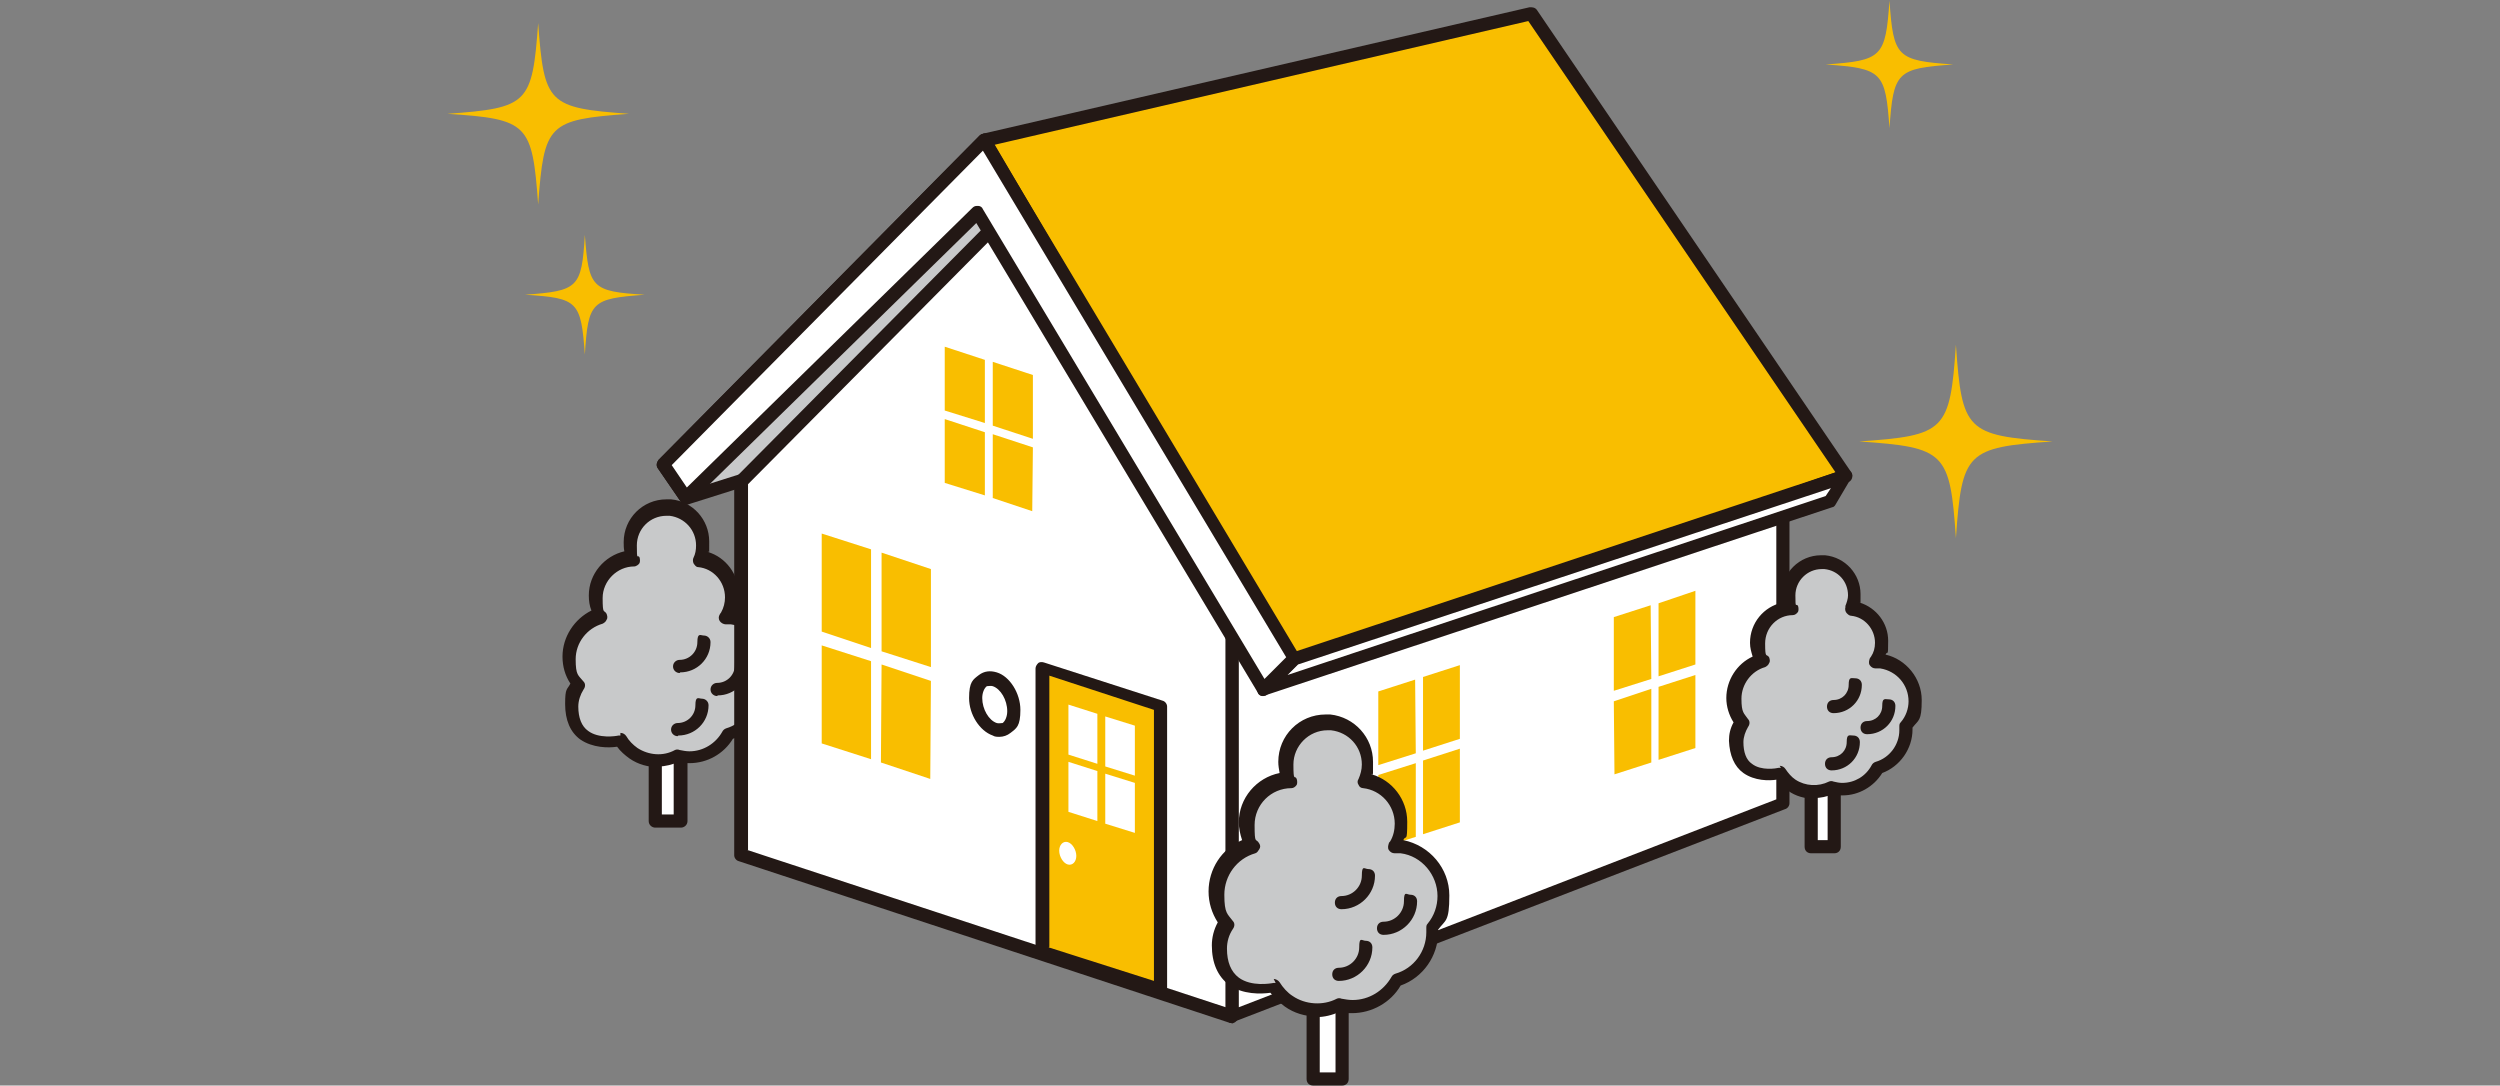 <?xml version="1.0" encoding="UTF-8"?>
<svg id="_レイヤー_2" data-name=" レイヤー 2" xmlns="http://www.w3.org/2000/svg" version="1.1" viewBox="0 0 380 165">
  <rect x="0" y="0" width="380" height="165" fill="#808080" stroke="none"/>
  <defs>
    <style>
      .cls-1 {
        fill: #f9be00;
      }

      .cls-1, .cls-2, .cls-3, .cls-4 {
        stroke-width: 0px;
      }

      .cls-2 {
        fill: #231815;
      }

      .cls-3 {
        fill: #c8c9ca;
      }

      .cls-4 {
        fill: #fff;
      }
    </style>
  </defs>
  <g id="_レイヤー_1-2" data-name=" レイヤー 1-2">
    <g>
      <path class="cls-1" d="M312,67.1c-13.1.9-13.8,1.6-14.7,14.7-.9-13.1-1.6-13.8-14.7-14.7,13.1-.9,13.8-1.6,14.7-14.7.9,13.1,1.6,13.8,14.7,14.7Z"/>
      <path class="cls-1" d="M95.6,17.3c-12.3.9-12.9,1.5-13.8,13.8-.9-12.3-1.5-13-13.8-13.8,12.3-.9,12.9-1.5,13.8-13.8.9,12.3,1.5,12.9,13.8,13.8Z"/>
      <path class="cls-1" d="M296.9,9.8c-8.6.6-9.1,1.1-9.7,9.7-.6-8.6-1.1-9.1-9.7-9.7,8.6-.6,9.1-1.1,9.7-9.7.6,8.6,1.1,9.1,9.7,9.7Z"/>
      <path class="cls-1" d="M98,44.8c-8.1.6-8.6,1-9.1,9.1-.6-8.1-1-8.6-9.1-9.1,8.1-.6,8.6-1,9.1-9.1.6,8.1,1,8.6,9.1,9.1Z"/>
      <g>
        <g>
          <g>
            <rect class="cls-4" x="99.6" y="99.3" width="3.8" height="25.6"/>
            <path class="cls-2" d="M103.5,125.8h-3.9c-.5,0-1-.4-1-1v-25.6c0-.6.5-1,1-1h3.9c.5,0,1,.4,1,1v25.6c0,.6-.5,1-1,1ZM100.6,123.8h1.8v-23.6h-1.8v23.6Z"/>
          </g>
          <g>
            <path class="cls-3" d="M117,100.3c0-3.3-2.5-6.1-5.7-6.6-.3,0-.6,0-1,0,0-.1.2-.2.2-.3.5-.8.8-1.8.8-2.8,0-2.9-2.2-5.3-5-5.6h0c.3-.7.5-1.5.5-2.3,0-2.8-2.2-5.2-4.9-5.5-.2,0-.4,0-.6,0-3,0-5.5,2.5-5.5,5.5s.2,1.6.5,2.3c-3.2,0-5.8,2.6-5.8,5.8s.3,2,.8,2.9c-2.8.8-4.8,3.4-4.8,6.4s.5,2.9,1.4,4.1c-.6.9-.9,2-.9,3.1,0,6.8,6.8,5.5,7.4,5.4.5.8,1.2,1.6,2,2.1,1.1.7,2.3,1.1,3.7,1.1s2.1-.3,3-.7c.6.2,1.2.2,1.8.2,2.6,0,4.8-1.4,5.9-3.6,2.8-.8,4.8-3.4,4.8-6.4s0-.4,0-.6c1-1.2,1.5-2.6,1.5-4.3h0Z"/>
            <path class="cls-2" d="M100,116.6c-1.5,0-3-.4-4.3-1.3-.7-.5-1.4-1.1-1.9-1.8-1.3.2-3.7.2-5.6-1.1-1.5-1.1-2.3-2.9-2.3-5.4s.3-2.1.8-3.1c-.8-1.2-1.2-2.6-1.2-4.1,0-3,1.8-5.7,4.4-7-.3-.7-.4-1.5-.4-2.3,0-3.3,2.4-6,5.4-6.7-.1-.5-.1-.9-.1-1.4,0-3.6,2.9-6.5,6.5-6.5s.4,0,.7,0c3.3.3,5.8,3.1,5.8,6.4s0,1.1-.2,1.6c2.7.8,4.7,3.4,4.7,6.4s-.2,1.6-.4,2.4c3.5.8,6.1,3.9,6.1,7.5s-.5,3.3-1.5,4.6v.3c0,3.2-2.1,6.1-5.1,7.2-1.4,2.3-3.9,3.7-6.6,3.7s-1.1,0-1.6-.2c-1,.4-2,.7-3.1.7h0ZM94.3,111.4c.4,0,.7.2.9.5.4.7,1,1.3,1.7,1.8,1.7,1.1,3.9,1.3,5.7.3.2-.1.5-.1.7,0,.5.1,1,.2,1.5.2,2.1,0,4-1.2,5-3,.1-.2.3-.4.6-.5,2.4-.7,4-2.9,4-5.4s0-.4,0-.5c0-.3,0-.5.2-.7.8-1,1.3-2.3,1.3-3.6,0-2.8-2.1-5.2-4.8-5.6-.3,0-.5,0-.8,0s-.7-.2-.9-.5c-.2-.3-.2-.7,0-1,0,0,.1-.2.2-.3.4-.7.6-1.5.6-2.3,0-2.4-1.8-4.4-4.1-4.6h0s0,0,0,0c-.3,0-.5-.3-.7-.6-.1-.3-.1-.6,0-.8,0,0,0,0,0,0,.3-.6.4-1.2.4-1.9,0-2.3-1.7-4.2-4-4.5-.2,0-.3,0-.5,0-2.5,0-4.5,2-4.5,4.5s.1,1.3.4,1.8c.1.3.1.7,0,.9s-.5.5-.8.5c-2.6,0-4.8,2.2-4.8,4.8s.2,1.7.6,2.4c.1.3.2.6,0,.9-.1.3-.4.5-.6.6-2.4.7-4.1,2.9-4.1,5.4s.4,2.4,1.2,3.4c.3.3.3.8,0,1.2-.5.8-.8,1.7-.8,2.6,0,1.7.5,3,1.5,3.7,1.6,1.2,4.2.8,4.6.7,0,0,.2,0,.3,0h0Z"/>
          </g>
          <path class="cls-2" d="M109,105.8c-.5,0-1-.4-1-1s.5-1,1-1c1.5,0,2.7-1.2,2.7-2.7s.5-1,1-1,1,.4,1,1c0,2.6-2.1,4.6-4.6,4.6h0Z"/>
          <path class="cls-2" d="M103,111.9c-.5,0-1-.4-1-1s.5-1,1-1c1.5,0,2.7-1.2,2.7-2.7s.5-1,1-1,1,.4,1,1c0,2.6-2.1,4.6-4.6,4.6h0Z"/>
          <path class="cls-2" d="M103.3,102.3c-.5,0-1-.4-1-1s.5-1,1-1c1.5,0,2.7-1.2,2.7-2.7s.5-1,1-1,1,.4,1,1c0,2.6-2.1,4.6-4.6,4.6h0Z"/>
        </g>
        <g>
          <polygon class="cls-3" points="100.9 70.6 104.3 75.7 123.3 69.7 155.5 34.5 149.6 21.3 100.9 70.6"/>
          <path class="cls-2" d="M104.3,76.7c-.3,0-.6-.2-.8-.4l-3.5-5.1c-.3-.4-.2-.9.1-1.3l48.8-49.3c.2-.2.6-.3.9-.3.3,0,.6.3.7.6l5.8,13.2c.2.4,0,.8-.2,1.1l-32.2,35.2c-.1.1-.3.2-.4.3l-19,6c0,0-.2,0-.3,0h0ZM102.2,70.7l2.6,3.8,18-5.7,31.5-34.5-5-11.2-47.2,47.7h0Z"/>
        </g>
        <g>
          <polygon class="cls-4" points="187.3 96.1 187.3 154.5 112.6 129.9 112.7 73.2 150.6 35 187.3 96.1"/>
          <path class="cls-2" d="M187.3,155.5c0,0-.2,0-.3,0l-74.7-24.6c-.4-.1-.7-.5-.7-.9v-56.8c0-.3.1-.5.3-.7l37.9-38.2c.2-.2.5-.3.8-.3.3,0,.6.2.7.5l36.8,61.1c0,.2.1.3.1.5v58.5c0,.3-.2.6-.5.8-.2.1-.4.2-.6.2h0ZM113.6,129.2l72.7,23.9v-56.8s-35.9-59.7-35.9-59.7l-36.7,37v55.6s0,0,0,0Z"/>
        </g>
        <g>
          <polygon class="cls-1" points="158.5 101.4 176.4 107.2 176.4 150.6 158.4 144.8 158.5 101.4"/>
          <path class="cls-2" d="M176.4,151.6c0,0-.2,0-.3,0l-18-5.8c-.4-.1-.7-.5-.7-.9v-43.3c0-.3.2-.6.4-.8s.6-.2.9-.1l18,5.8c.4.1.7.5.7.9v43.3c0,.3-.2.6-.4.8-.2.1-.4.2-.6.2h0ZM159.4,144l16,5.1v-41.2s-15.9-5.2-15.9-5.2v41.2s0,0,0,0Z"/>
        </g>
        <path class="cls-4" d="M162.3,128c.7.2,1.3,1.2,1.3,2.1s-.6,1.5-1.3,1.3c-.7-.2-1.3-1.2-1.3-2.1s.6-1.5,1.3-1.3Z"/>
        <g>
          <polygon class="cls-4" points="187.3 96.1 271.1 68.5 271 122.2 187.3 154.5 187.3 96.1"/>
          <path class="cls-2" d="M187.3,155.5c-.2,0-.4,0-.6-.2-.3-.2-.4-.5-.4-.8v-58.5c0-.4.3-.8.7-.9l83.7-27.6c.3,0,.6,0,.9.1s.4.5.4.8v53.7c0,.4-.3.8-.7.9l-83.7,32.3c-.1,0-.2,0-.4,0h0ZM188.3,96.8v56.3s81.7-31.6,81.7-31.6v-51.6s-81.7,26.9-81.7,26.9h0Z"/>
        </g>
        <g>
          <polygon class="cls-1" points="149.6 21.3 232.7 2 280.6 72.3 196.7 101.5 149.6 21.3"/>
          <path class="cls-2" d="M196.7,102.5c-.4,0-.7-.2-.9-.5l-47-80.2c-.2-.3-.2-.6,0-.9.1-.3.4-.5.7-.6L232.5,1.1c.4,0,.8,0,1.1.4l47.8,70.3c.2.3.2.6.1.9-.1.3-.3.5-.6.6l-83.9,29.2c-.1,0-.2,0-.3,0ZM151.2,22l45.9,78.3,81.9-28.5L232.3,3.2s-81.1,18.8-81.1,18.8Z"/>
        </g>
        <g>
          <polygon class="cls-4" points="196.7 100.1 280.6 72.3 278.2 76.2 192 104.8 196.7 100.1"/>
          <path class="cls-2" d="M192,105.8c-.3,0-.7-.2-.8-.5-.2-.4-.2-.9.1-1.2l4.7-4.7c.1-.1.2-.2.4-.2l83.8-27.8c.4-.1.8,0,1.1.3s.3.8,0,1.1l-2.3,3.9c-.1.2-.3.4-.5.4l-86.2,28.6c0,0-.2,0-.3,0h0ZM197.3,101l-1.6,1.6,81.8-27.2.8-1.2-81,26.8Z"/>
        </g>
        <g>
          <polygon class="cls-4" points="149.6 21.3 196.7 100.1 192 104.8 148.6 32.3 104.3 75.7 100.9 70.6 149.6 21.3"/>
          <path class="cls-2" d="M192,105.8h-.1c-.3,0-.6-.2-.7-.5l-42.8-71.4-43.4,42.5c-.2.2-.5.3-.8.3-.3,0-.6-.2-.7-.4l-3.5-5.1c-.3-.4-.2-.9.1-1.3l48.8-49.3c.2-.2.5-.3.8-.3.3,0,.6.2.7.5l47.1,78.8c.2.4.2.9-.1,1.2l-4.7,4.7c-.2.2-.4.3-.7.3ZM148.6,31.3h.1c.3,0,.6.2.7.5l42.8,71.4,3.3-3.3-46.1-77-47.3,47.8,2.3,3.4,43.4-42.5c.2-.2.4-.3.7-.3Z"/>
        </g>
        <g>
          <polyline class="cls-1" points="132.4 98.5 132.4 83.5 124.9 81.1 124.9 96 132.4 98.5"/>
          <polyline class="cls-1" points="141.4 118.4 141.5 103.5 134 101 133.9 115.9 141.4 118.4"/>
          <polyline class="cls-1" points="132.4 115.4 132.4 100.5 124.9 98.1 124.9 113 132.4 115.4"/>
          <polygon class="cls-1" points="141.5 86.5 141.5 101.4 134 99 134 84 141.5 86.5"/>
        </g>
        <g>
          <polyline class="cls-1" points="252.1 102.8 257.7 101 257.7 89.8 252.1 91.7 252.1 102.8"/>
          <polyline class="cls-1" points="245.4 117.7 251 115.9 251 104.7 245.3 106.6 245.4 117.7"/>
          <polyline class="cls-1" points="252.1 115.5 257.7 113.7 257.7 102.6 252.1 104.4 252.1 115.5"/>
          <polygon class="cls-1" points="245.3 93.8 245.3 105 251 103.2 250.9 92 245.3 93.8"/>
        </g>
        <g>
          <polyline class="cls-1" points="216.3 114.1 221.9 112.3 221.9 101.1 216.3 102.9 216.3 114.1"/>
          <polyline class="cls-1" points="209.5 129 215.2 127.2 215.2 116 209.5 117.8 209.5 129"/>
          <polyline class="cls-1" points="216.3 126.8 221.9 125 221.9 113.8 216.3 115.6 216.3 126.8"/>
          <polygon class="cls-1" points="209.5 105.1 209.5 116.3 215.2 114.5 215.1 103.3 209.5 105.1"/>
        </g>
        <g>
          <polyline class="cls-1" points="150.9 55 150.9 64.7 157 66.7 157 57 150.9 55"/>
          <polyline class="cls-1" points="149.7 64.3 149.7 54.7 143.6 52.7 143.6 62.4 149.7 64.3"/>
          <polygon class="cls-1" points="149.7 65.7 149.7 75.3 143.6 73.4 143.6 63.7 149.7 65.7"/>
          <polygon class="cls-1" points="157 68 156.9 77.7 150.9 75.7 150.9 66 157 68"/>
        </g>
        <g>
          <polygon class="cls-4" points="166.8 108.5 166.8 116.1 162.4 114.7 162.4 107.1 166.8 108.5"/>
          <polygon class="cls-4" points="166.8 117.2 166.8 124.8 162.4 123.4 162.4 115.8 166.8 117.2"/>
          <polygon class="cls-4" points="172.5 119 172.5 126.6 168 125.2 168 117.6 172.5 119"/>
          <polygon class="cls-4" points="172.5 110.3 172.5 117.9 168 116.5 168 108.9 172.5 110.3"/>
        </g>
        <g>
          <path class="cls-4" d="M151.2,110.9c1.6.5,2.9-.8,2.9-2.9s-1.3-4.2-2.9-4.8c-1.6-.5-2.9.8-2.9,2.9s1.3,4.2,2.9,4.8"/>
          <path class="cls-2" d="M151.9,112c-.3,0-.7,0-1-.2h0c-2-.7-3.6-3.2-3.6-5.7s.6-2.8,1.5-3.5c.8-.6,1.7-.7,2.7-.4,2,.6,3.6,3.2,3.6,5.7s-.6,2.8-1.5,3.5c-.5.4-1.1.6-1.7.6ZM151.5,109.9c.3.1.6,0,.9,0,.4-.3.7-1,.7-1.8,0-1.7-1-3.4-2.2-3.8-.3-.1-.6,0-.9,0-.4.3-.7,1-.7,1.8,0,1.7,1,3.4,2.2,3.8h0Z"/>
        </g>
        <g>
          <g>
            <rect class="cls-4" x="199.6" y="134.9" width="4.4" height="29.1"/>
            <path class="cls-2" d="M204,165h-4.4c-.6,0-1-.4-1-1v-29.1c0-.6.4-1,1-1h4.4c.6,0,1,.4,1,1v29.1c0,.6-.4,1-1,1ZM200.6,163h2.4v-27.1h-2.4v27.1Z"/>
          </g>
          <g>
            <path class="cls-3" d="M219.4,136c0-3.8-2.8-7-6.5-7.5-.4,0-.7,0-1.1,0,0-.1.2-.3.3-.4.6-.9.9-2.1.9-3.2,0-3.3-2.5-6-5.7-6.4h0c.4-.8.6-1.7.6-2.6,0-3.2-2.5-5.9-5.6-6.2-.2,0-.4,0-.6,0-3.4,0-6.2,2.8-6.2,6.2s.2,1.8.6,2.6c-3.6,0-6.6,3-6.6,6.6s.3,2.3.9,3.3c-3.2.9-5.5,3.8-5.5,7.3s.6,3.3,1.6,4.6c-.7,1-1.1,2.2-1.1,3.6,0,7.8,7.8,6.3,8.4,6.1.6,1,1.4,1.8,2.3,2.4,1.2.8,2.7,1.3,4.2,1.3s2.4-.3,3.4-.8c.6.2,1.3.3,2,.3,2.9,0,5.5-1.6,6.7-4.1,3.1-.9,5.4-3.8,5.4-7.3s0-.5,0-.7c1.1-1.3,1.8-3,1.8-4.9h0Z"/>
            <path class="cls-2" d="M200.1,154.5c-1.7,0-3.4-.5-4.8-1.5-.8-.6-1.6-1.3-2.2-2.1-1.4.2-4.2.3-6.3-1.2-1.7-1.3-2.6-3.3-2.6-6,0-1.2.3-2.4.9-3.5-.9-1.4-1.4-3-1.4-4.7,0-3.4,2-6.5,5.1-7.8-.3-.9-.5-1.8-.5-2.7,0-3.7,2.7-6.8,6.2-7.5-.1-.6-.2-1.1-.2-1.7,0-4,3.2-7.2,7.2-7.2s.5,0,.7,0c3.7.4,6.5,3.5,6.5,7.2s0,1.3-.2,1.9c3.1.9,5.4,3.8,5.4,7.2s-.2,1.9-.6,2.8c4,.8,7,4.3,7,8.4s-.6,3.7-1.7,5.2c0,.1,0,.3,0,.4,0,3.6-2.3,6.9-5.7,8.1-1.5,2.6-4.4,4.2-7.4,4.2s-1.3,0-1.9-.2c-1.1.5-2.3.8-3.5.8h0ZM193.6,148.8c.3,0,.7.2.9.5.5.8,1.2,1.6,2,2.1,1.9,1.3,4.6,1.5,6.7.4.2-.1.5-.1.7,0,.6.1,1.1.2,1.7.2,2.5,0,4.7-1.4,5.9-3.5.1-.2.3-.4.6-.5,2.8-.8,4.7-3.4,4.7-6.3s0-.4,0-.6c0-.3,0-.5.2-.7,1-1.2,1.5-2.7,1.5-4.2,0-3.2-2.4-6.1-5.6-6.5-.3,0-.6,0-.9,0-.4,0-.7-.2-.9-.5-.2-.3-.1-.7,0-1,0-.1.1-.2.2-.3.5-.8.7-1.8.7-2.7,0-2.8-2.1-5.1-4.8-5.4h0c-.3,0-.6-.2-.7-.5-.2-.3-.2-.6,0-.9,0,0,0,0,0,0,.3-.7.5-1.4.5-2.2,0-2.7-2-4.9-4.7-5.2-.2,0-.4,0-.5,0-2.9,0-5.2,2.4-5.2,5.2s.2,1.5.5,2.2c.1.3.1.7,0,.9-.2.3-.5.5-.8.5-3.1,0-5.6,2.5-5.6,5.6s.2,1.9.7,2.8c.2.3.2.6,0,.9s-.3.5-.6.6c-2.8.8-4.7,3.4-4.7,6.3s.5,2.9,1.3,4c.3.3.3.8,0,1.2-.6.9-.9,1.9-.9,3,0,2,.6,3.5,1.8,4.4,1.9,1.4,4.8.9,5.3.8,0,0,.2,0,.3,0h0Z"/>
          </g>
          <path class="cls-2" d="M210.3,142.1c-.6,0-1-.4-1-1s.4-1,1-1c1.7,0,3.1-1.4,3.1-3.1s.4-1,1-1,1,.4,1,1c0,2.8-2.3,5.1-5.1,5.1Z"/>
          <path class="cls-2" d="M203.5,149.1c-.6,0-1-.4-1-1s.4-1,1-1c1.7,0,3.1-1.4,3.1-3.1s.4-1,1-1,1,.4,1,1c0,2.8-2.3,5.1-5.1,5.1Z"/>
          <path class="cls-2" d="M203.9,138.2c-.6,0-1-.4-1-1s.4-1,1-1c1.7,0,3.1-1.4,3.1-3.1s.4-1,1-1,1,.4,1,1c0,2.8-2.3,5.1-5.1,5.1Z"/>
        </g>
        <g>
          <g>
            <rect class="cls-4" x="275.3" y="105.6" width="3.5" height="23.2"/>
            <path class="cls-2" d="M278.8,129.7h-3.5c-.6,0-1-.4-1-1v-23.2c0-.6.4-1,1-1h3.5c.6,0,1,.4,1,1v23.2c0,.6-.4,1-1,1ZM276.3,127.7h1.5v-21.2h-1.5v21.2Z"/>
          </g>
          <g>
            <path class="cls-3" d="M291.1,106.5c0-3-2.2-5.5-5.1-6-.3,0-.6,0-.9,0,0,0,.1-.2.2-.3.4-.8.7-1.6.7-2.6,0-2.6-2-4.8-4.6-5.1h0c.3-.6.5-1.3.5-2.1,0-2.6-2-4.7-4.5-4.9-.2,0-.3,0-.5,0-2.8,0-5,2.2-5,5s.2,1.4.4,2.1c-2.9,0-5.2,2.4-5.2,5.3s.2,1.8.7,2.6c-2.5.7-4.3,3.1-4.3,5.8s.5,2.7,1.2,3.7c-.5.8-.9,1.8-.9,2.8,0,6.2,6.2,5,6.7,4.9.5.8,1.1,1.4,1.8,1.9,1,.7,2.1,1,3.4,1s1.9-.2,2.7-.7c.5.1,1,.2,1.6.2,2.3,0,4.3-1.3,5.4-3.2,2.5-.8,4.3-3.1,4.3-5.8s0-.4,0-.6c.9-1.1,1.4-2.4,1.4-3.9Z"/>
            <path class="cls-2" d="M275.7,121.4c-1.4,0-2.8-.4-3.9-1.2-.7-.4-1.2-1-1.7-1.7-1.2.2-3.4.2-5.1-1-1.4-1-2.1-2.7-2.2-4.9,0-1,.2-1.9.7-2.8-.7-1.1-1.1-2.4-1.1-3.7,0-2.7,1.6-5.2,4-6.3-.2-.7-.4-1.3-.4-2.1,0-3,2.1-5.5,4.9-6.1,0-.4-.1-.8-.1-1.2,0-3.3,2.7-6,6-6s.4,0,.6,0c3.1.3,5.4,2.9,5.4,5.9s0,.9-.1,1.3c2.5.8,4.3,3.1,4.3,5.8s-.1,1.4-.4,2.1c3.1.7,5.5,3.6,5.5,6.9s-.5,3-1.4,4.2v.3c0,2.9-1.9,5.6-4.6,6.6-1.3,2.1-3.6,3.4-6,3.4s-1,0-1.5-.2c-.9.4-1.9.6-2.8.6h0ZM270.5,116.4c.4,0,.7.2.9.5.4.6.9,1.2,1.5,1.6,1.5,1,3.5,1.1,5.1.3.2-.1.5-.1.7,0,.4.1.9.2,1.3.2,1.9,0,3.6-1,4.5-2.7.1-.2.3-.4.6-.5,2.1-.6,3.6-2.6,3.6-4.8s0-.3,0-.5c0-.3,0-.5.2-.7.8-.9,1.2-2.1,1.2-3.2,0-2.5-1.8-4.6-4.3-5-.2,0-.5,0-.7,0-.4,0-.7-.2-.9-.5s-.1-.7,0-1c0,0,.1-.2.2-.3.4-.6.6-1.3.6-2.1,0-2.1-1.6-3.9-3.6-4.1-.3,0-.5-.2-.7-.4-.2-.2-.3-.6-.2-.9,0,0,0-.1,0-.2.2-.5.4-1.1.4-1.6,0-2.1-1.5-3.8-3.6-4-.1,0-.3,0-.4,0-2.2,0-4,1.8-4,4s.1,1.1.4,1.6c.1.3.1.7,0,.9-.2.3-.5.5-.8.5-2.3,0-4.2,1.9-4.2,4.3s.2,1.5.6,2.1c.1.3.2.6,0,.9-.1.3-.4.5-.6.6-2.1.6-3.6,2.6-3.6,4.8s.4,2.2,1,3.1c.3.3.3.8,0,1.2-.4.7-.7,1.5-.7,2.3,0,1.5.4,2.7,1.3,3.3,1.4,1.1,3.7.7,4.1.6,0,0,.2,0,.3,0h0Z"/>
          </g>
          <path class="cls-2" d="M283.8,111.6c-.6,0-1-.4-1-1s.4-1,1-1c1.3,0,2.3-1,2.3-2.3s.4-1,1-1,1,.4,1,1c0,2.4-1.9,4.3-4.3,4.3Z"/>
          <path class="cls-2" d="M278.4,117.1c-.6,0-1-.4-1-1s.4-1,1-1c1.3,0,2.3-1,2.3-2.3s.4-1,1-1,1,.4,1,1c0,2.4-1.9,4.3-4.3,4.3Z"/>
          <path class="cls-2" d="M278.7,108.4c-.6,0-1-.4-1-1s.4-1,1-1c1.3,0,2.3-1,2.3-2.3s.4-1,1-1,1,.4,1,1c0,2.4-1.9,4.3-4.3,4.3Z"/>
        </g>
      </g>
    </g>
  </g>
</svg>